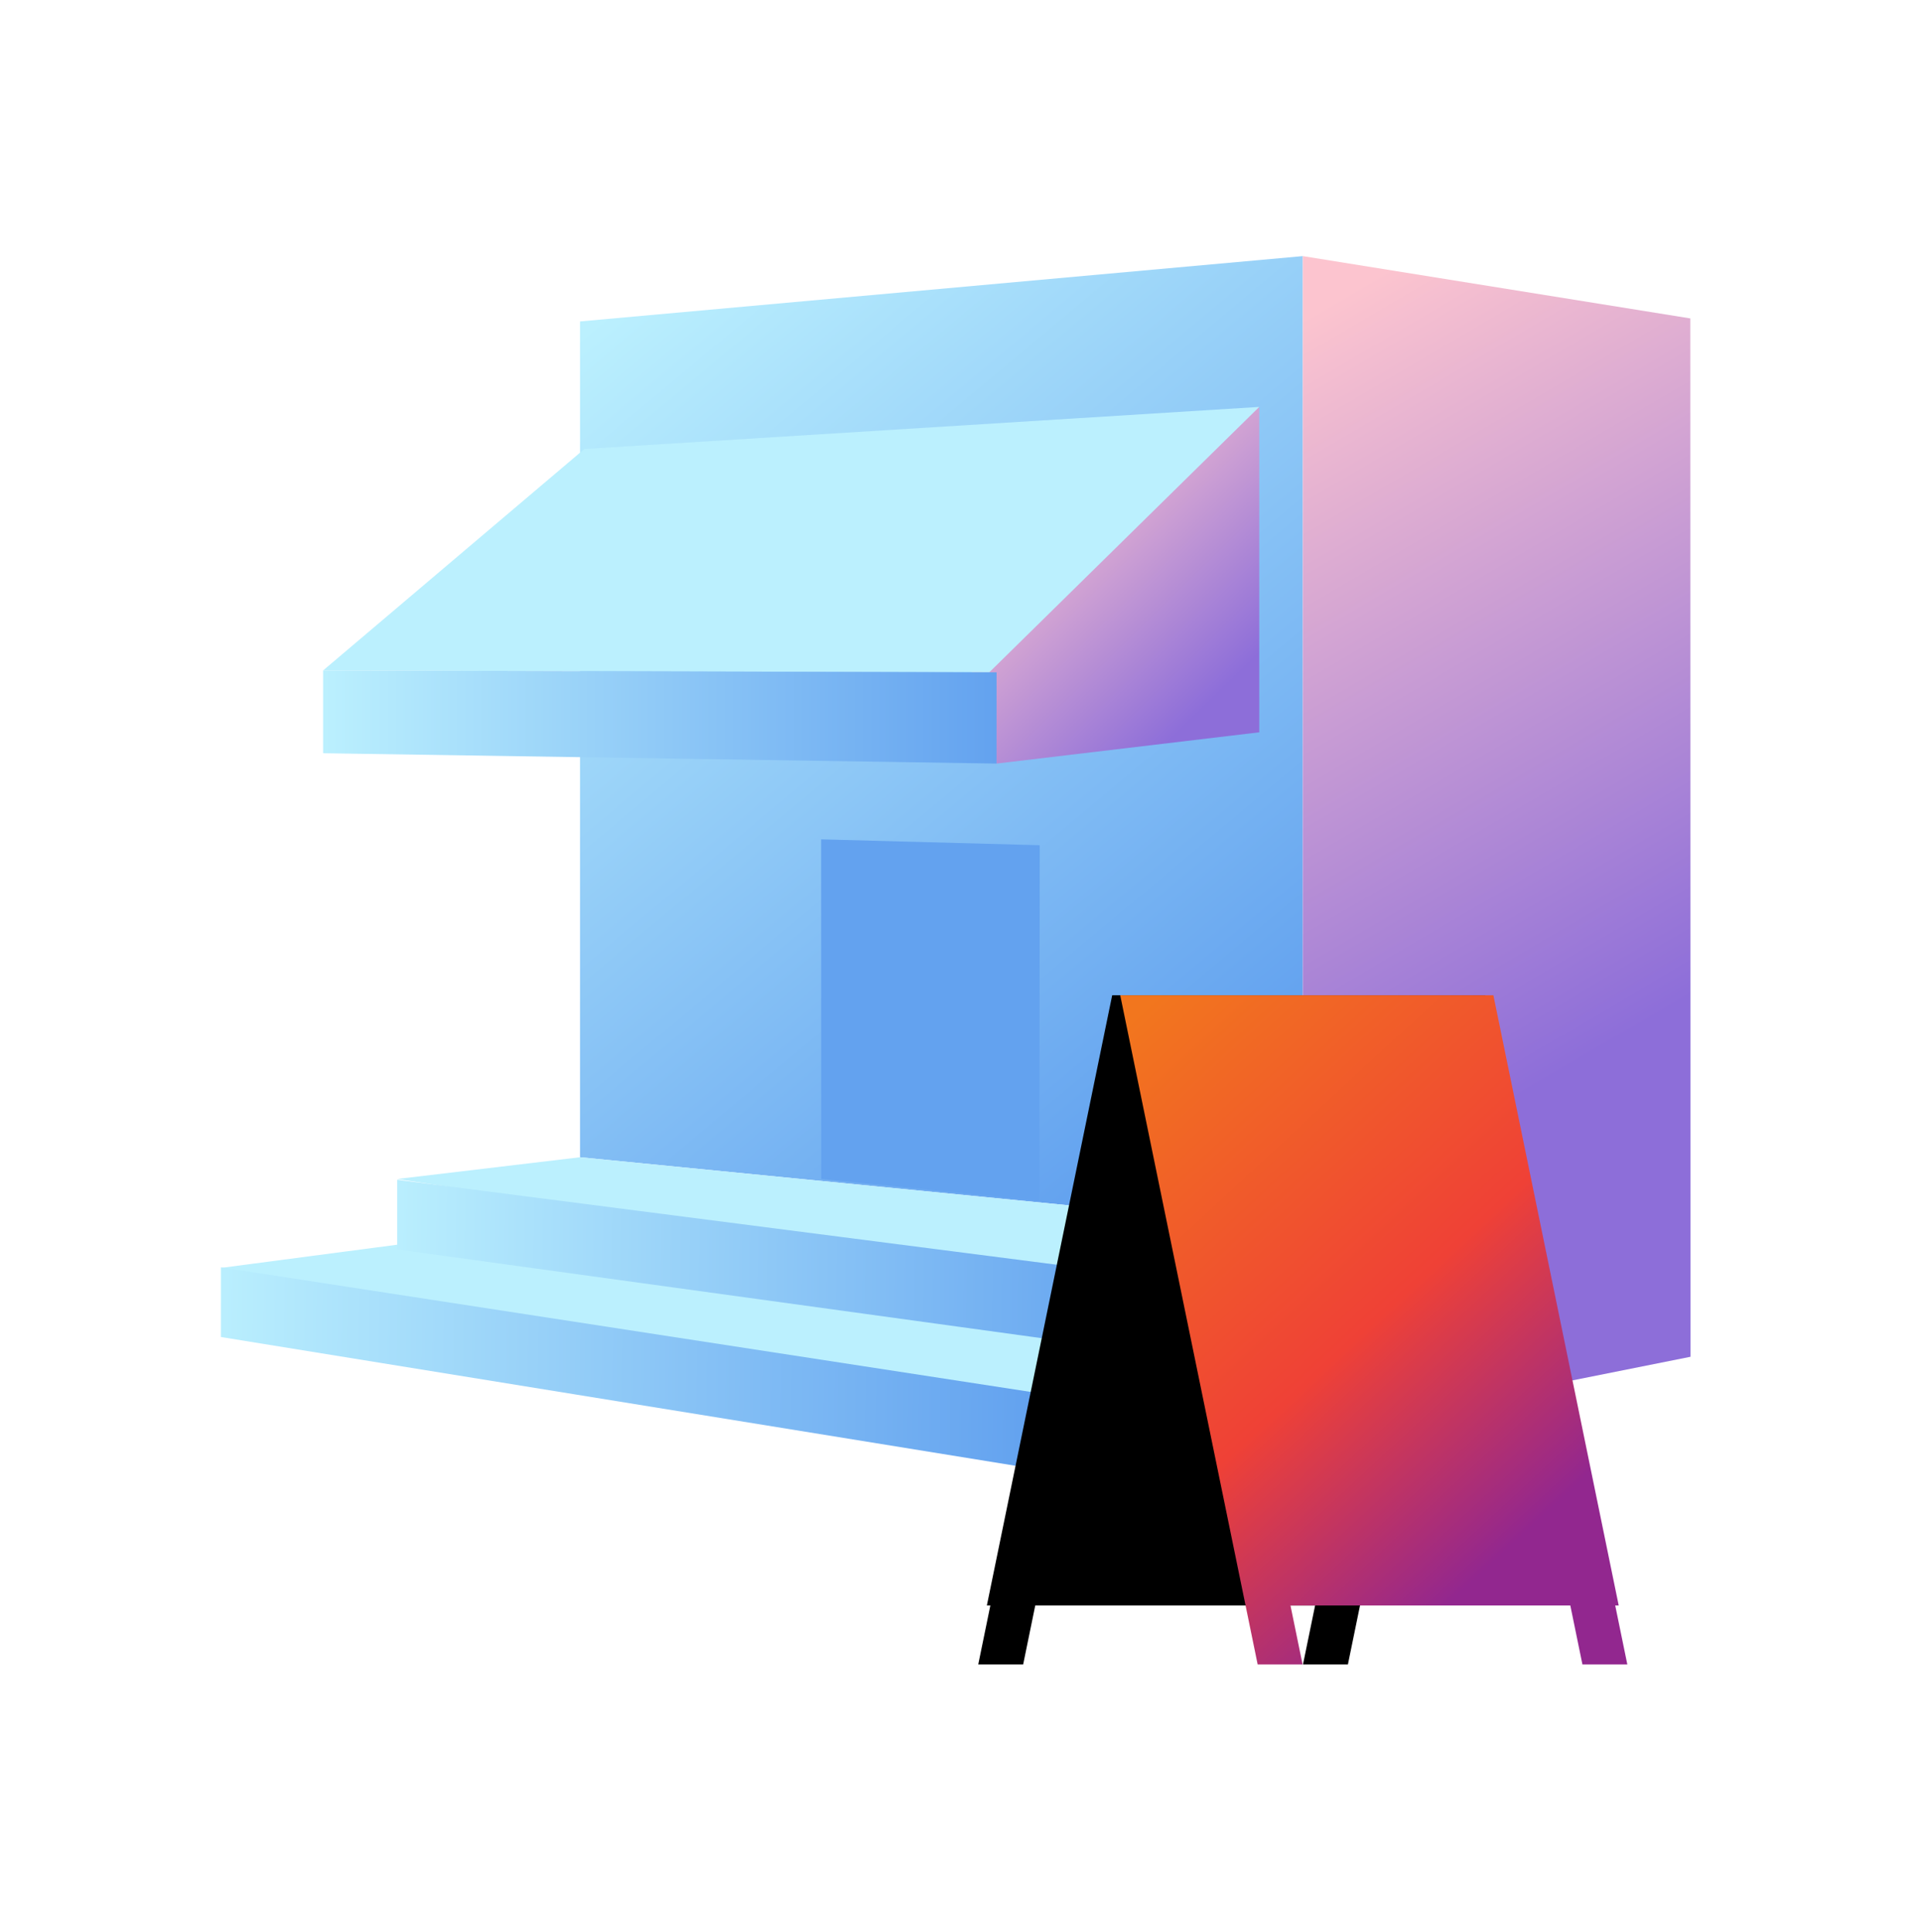 <svg width="180" height="181" viewBox="0 0 180 181" fill="none" xmlns="http://www.w3.org/2000/svg">
<g clip-path="url(#clip0_239_4208)">
<path d="M54.349 30.115V108.422L122.074 115.084V23.995L54.349 30.115Z" fill="url(#paint0_linear_239_4208)"/>
<path d="M54.349 108.422L37.215 110.46L108.742 121.265L122.074 115.084L54.349 108.422Z" fill="#BBF0FE"/>
<path d="M37.924 116.522L20.7 118.79L98.325 131.165L105.649 123.184L37.924 116.522Z" fill="#BBF0FE"/>
<path d="M37.215 110.532V117.06L108.675 126.897V119.735L37.215 110.532Z" fill="url(#paint1_linear_239_4208)"/>
<path d="M20.7 118.738V125.265L98.1 137.805V130.643L20.7 118.738Z" fill="url(#paint2_linear_239_4208)"/>
<path d="M158.382 29.832L122.074 23.995V115.237L108.742 116.988V137.042L158.4 127.115L158.382 29.832Z" fill="url(#paint3_linear_239_4208)"/>
<path d="M76.95 110.465L76.941 78.639L97.425 79.188L97.389 112.499L76.95 110.465Z" fill="#63A2EF"/>
<path d="M104.213 93.246H139.178L128.407 145.686L127.435 150.418L126.301 155.94H122.092L123.226 150.418H97.004L95.872 155.94H91.663L92.797 150.418H92.47L104.213 93.246Z" fill="black"/>
<path d="M139.932 93.246H104.967L115.74 145.686L116.712 150.418L117.844 155.94H122.053L120.919 150.418H147.141L148.275 155.94H152.482L151.348 150.418H151.675L139.932 93.246Z" fill="url(#paint4_linear_239_4208)"/>
<path d="M93.375 71.54L117.992 68.61V38.123L90 58.94L93.375 71.54Z" fill="url(#paint5_linear_239_4208)"/>
<path d="M117.992 38.123L92.698 62.99L30.278 62.812L54.756 42.065L117.992 38.123Z" fill="#BBF0FE"/>
<path d="M30.278 62.812V70.57L93.375 71.54L93.38 62.99L30.278 62.812Z" fill="url(#paint6_linear_239_4208)"/>
</g>
<defs>
<linearGradient id="paint0_linear_239_4208" x1="57.121" y1="29.044" x2="116.395" y2="99.897" gradientUnits="userSpaceOnUse">
<stop stop-color="#BBF0FE"/>
<stop offset="1" stop-color="#63A2EF"/>
</linearGradient>
<linearGradient id="paint1_linear_239_4208" x1="35.769" y1="118.268" x2="107.224" y2="119.141" gradientUnits="userSpaceOnUse">
<stop stop-color="#BBF0FE"/>
<stop offset="1" stop-color="#63A2EF"/>
</linearGradient>
<linearGradient id="paint2_linear_239_4208" x1="19.137" y1="127.788" x2="96.531" y2="128.733" gradientUnits="userSpaceOnUse">
<stop stop-color="#BBF0FE"/>
<stop offset="1" stop-color="#63A2EF"/>
</linearGradient>
<linearGradient id="paint3_linear_239_4208" x1="107.203" y1="38.586" x2="144.281" y2="101.676" gradientUnits="userSpaceOnUse">
<stop stop-color="#FCC4CF"/>
<stop offset="1" stop-color="#8D6ED9"/>
</linearGradient>
<linearGradient id="paint4_linear_239_4208" x1="103.801" y1="97.534" x2="144.85" y2="141.81" gradientUnits="userSpaceOnUse">
<stop stop-color="#F2761E"/>
<stop offset="0.6" stop-color="#EF4136"/>
<stop offset="1" stop-color="#92278F"/>
</linearGradient>
<linearGradient id="paint5_linear_239_4208" x1="95.976" y1="44.898" x2="114.887" y2="64.25" gradientUnits="userSpaceOnUse">
<stop stop-color="#FCC4CF"/>
<stop offset="1" stop-color="#8D6ED9"/>
</linearGradient>
<linearGradient id="paint6_linear_239_4208" x1="30.278" y1="67.175" x2="93.38" y2="67.175" gradientUnits="userSpaceOnUse">
<stop stop-color="#BBF0FE"/>
<stop offset="1" stop-color="#63A2EF"/>
</linearGradient>
<clipPath id="clip0_239_4208">
<rect width="180" height="180" fill="white" transform="translate(0 0.44)"/>
</clipPath>
</defs>
</svg>
